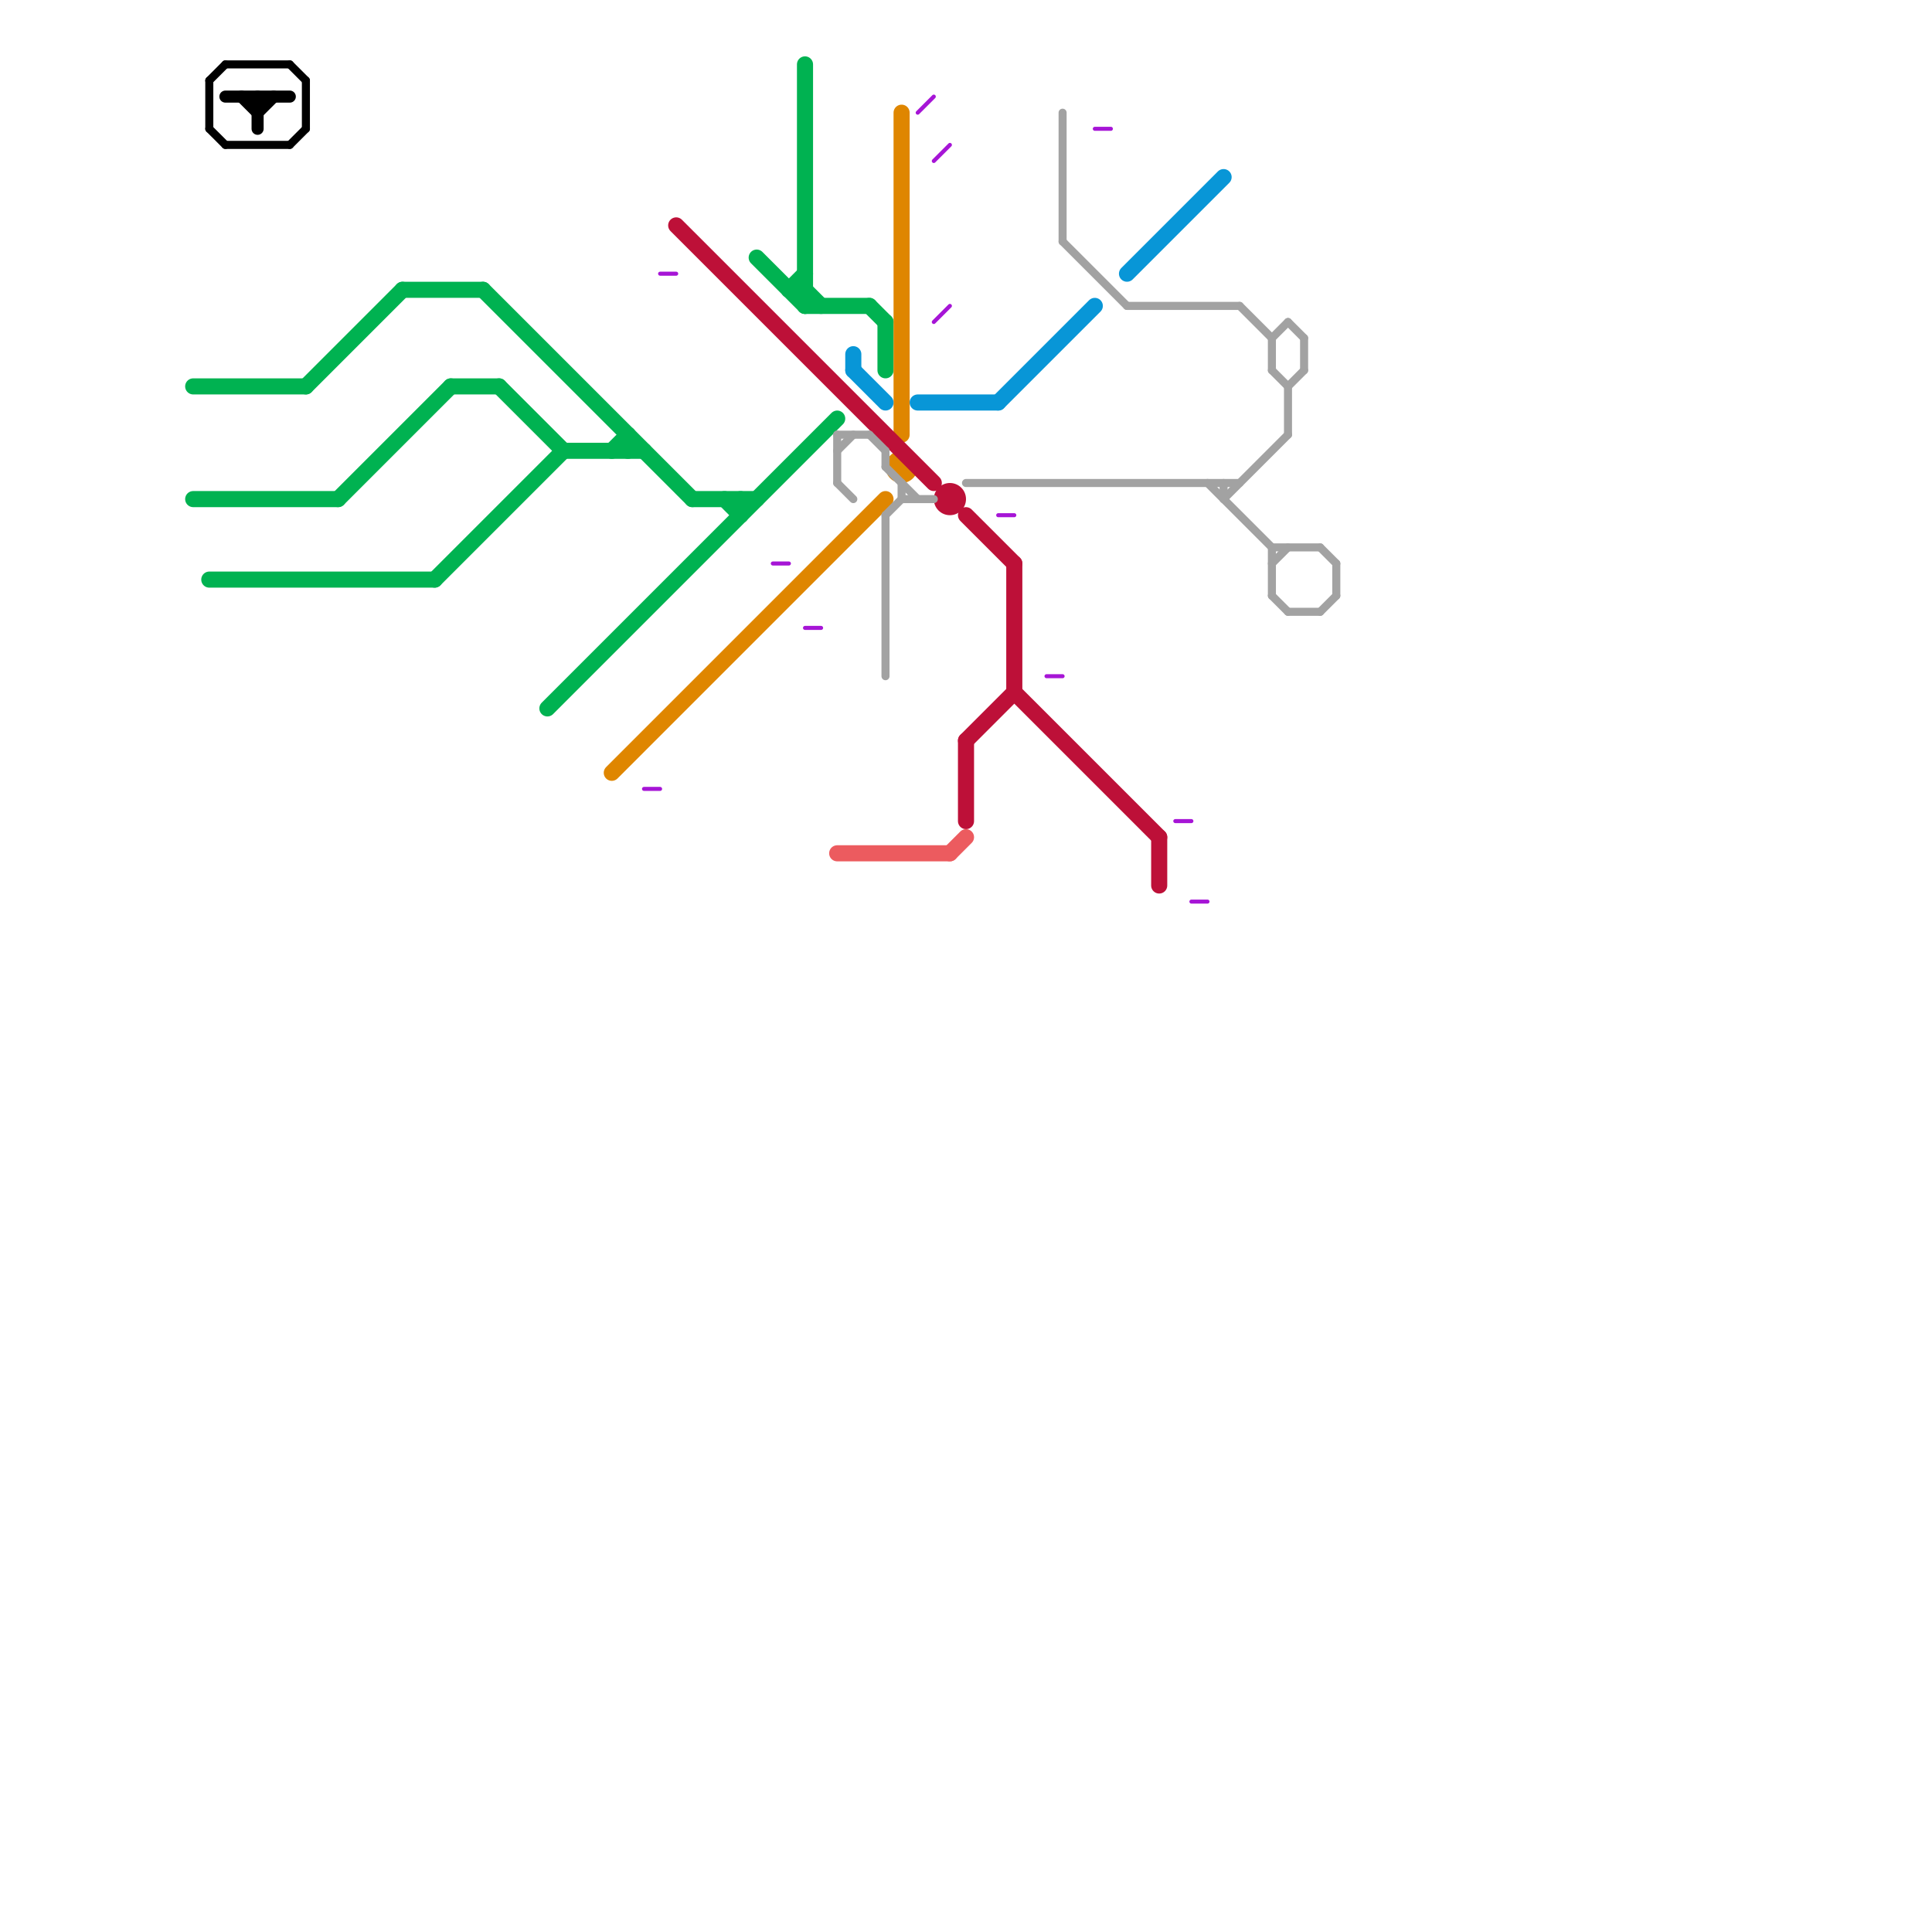 
<svg version="1.1" xmlns="http://www.w3.org/2000/svg" viewBox="0 0 120 120">
<style>text { font: 1px Helvetica; font-weight: 600; white-space: pre; dominant-baseline: central; } line { stroke-width: 1; fill: none; stroke-linecap: round; stroke-linejoin: round; } .c0 { stroke: #00b251 } .c1 { stroke: #df8600 } .c2 { stroke: #bd1038 } .c3 { stroke: #ec5b5f } .c4 { stroke: #0896d7 } .c5 { stroke: #a615d6 } .c6 { stroke: #a2a2a2 } .c7 { stroke: #000000 } .w2 { stroke-width: .75; }.w3 { stroke-width: .5; }.w1 { stroke-width: 1; }.w4 { stroke-width: .25; }</style><defs><g id="wm-xf"><circle r="1.2" fill="#000"/><circle r="0.9" fill="#fff"/><circle r="0.6" fill="#000"/><circle r="0.3" fill="#fff"/></g><g id="wm"><circle r="0.6" fill="#000"/><circle r="0.3" fill="#fff"/></g></defs><line class="c0 " x1="38" y1="28" x2="39" y2="27"/><line class="c0 " x1="12" y1="24" x2="19" y2="24"/><line class="c0 " x1="31" y1="24" x2="35" y2="28"/><line class="c0 " x1="50" y1="18" x2="51" y2="19"/><line class="c0 " x1="46" y1="31" x2="46" y2="32"/><line class="c0 " x1="49" y1="18" x2="50" y2="18"/><line class="c0 " x1="28" y1="24" x2="31" y2="24"/><line class="c0 " x1="39" y1="27" x2="39" y2="28"/><line class="c0 " x1="13" y1="36" x2="27" y2="36"/><line class="c0 " x1="35" y1="28" x2="40" y2="28"/><line class="c0 " x1="50" y1="4" x2="50" y2="19"/><line class="c0 " x1="25" y1="18" x2="30" y2="18"/><line class="c0 " x1="54" y1="19" x2="55" y2="20"/><line class="c0 " x1="45" y1="31" x2="46" y2="32"/><line class="c0 " x1="50" y1="19" x2="54" y2="19"/><line class="c0 " x1="30" y1="18" x2="43" y2="31"/><line class="c0 " x1="49" y1="18" x2="50" y2="17"/><line class="c0 " x1="12" y1="31" x2="21" y2="31"/><line class="c0 " x1="27" y1="36" x2="35" y2="28"/><line class="c0 " x1="34" y1="44" x2="52" y2="26"/><line class="c0 " x1="47" y1="16" x2="50" y2="19"/><line class="c0 " x1="21" y1="31" x2="28" y2="24"/><line class="c0 " x1="55" y1="20" x2="55" y2="23"/><line class="c0 " x1="19" y1="24" x2="25" y2="18"/><line class="c0 " x1="43" y1="31" x2="47" y2="31"/><line class="c1 " x1="56" y1="7" x2="56" y2="27"/><line class="c1 " x1="38" y1="48" x2="55" y2="31"/><circle cx="56" cy="29" r="1" fill="#df8600" /><line class="c2 " x1="63" y1="43" x2="72" y2="52"/><line class="c2 " x1="63" y1="35" x2="63" y2="43"/><line class="c2 " x1="60" y1="46" x2="63" y2="43"/><line class="c2 " x1="60" y1="32" x2="63" y2="35"/><line class="c2 " x1="60" y1="46" x2="60" y2="51"/><line class="c2 " x1="42" y1="14" x2="58" y2="30"/><line class="c2 " x1="72" y1="52" x2="72" y2="55"/><circle cx="59" cy="31" r="1" fill="#bd1038" /><line class="c3 " x1="59" y1="53" x2="60" y2="52"/><line class="c3 " x1="52" y1="53" x2="59" y2="53"/><line class="c4 " x1="53" y1="22" x2="53" y2="23"/><line class="c4 " x1="57" y1="25" x2="62" y2="25"/><line class="c4 " x1="62" y1="25" x2="68" y2="19"/><line class="c4 " x1="70" y1="17" x2="76" y2="11"/><line class="c4 " x1="53" y1="23" x2="55" y2="25"/><line class="c5 w4" x1="68" y1="8" x2="69" y2="8"/><line class="c5 w4" x1="62" y1="32" x2="63" y2="32"/><line class="c5 w4" x1="40" y1="49" x2="41" y2="49"/><line class="c5 w4" x1="58" y1="10" x2="59" y2="9"/><line class="c5 w4" x1="48" y1="35" x2="49" y2="35"/><line class="c5 w4" x1="58" y1="20" x2="59" y2="19"/><line class="c5 w4" x1="41" y1="17" x2="42" y2="17"/><line class="c5 w4" x1="74" y1="56" x2="75" y2="56"/><line class="c5 w4" x1="65" y1="42" x2="66" y2="42"/><line class="c5 w4" x1="57" y1="7" x2="58" y2="6"/><line class="c5 w4" x1="73" y1="51" x2="74" y2="51"/><line class="c5 w4" x1="50" y1="39" x2="51" y2="39"/><line class="c6 w3" x1="79" y1="37" x2="80" y2="38"/><line class="c6 w3" x1="77" y1="19" x2="79" y2="21"/><line class="c6 w3" x1="55" y1="28" x2="55" y2="29"/><line class="c6 w3" x1="79" y1="34" x2="79" y2="37"/><line class="c6 w3" x1="55" y1="29" x2="57" y2="31"/><line class="c6 w3" x1="79" y1="21" x2="80" y2="20"/><line class="c6 w3" x1="66" y1="7" x2="66" y2="15"/><line class="c6 w3" x1="82" y1="38" x2="83" y2="37"/><line class="c6 w3" x1="82" y1="34" x2="83" y2="35"/><line class="c6 w3" x1="66" y1="15" x2="70" y2="19"/><line class="c6 w3" x1="52" y1="27" x2="52" y2="30"/><line class="c6 w3" x1="70" y1="19" x2="77" y2="19"/><line class="c6 w3" x1="52" y1="30" x2="53" y2="31"/><line class="c6 w3" x1="80" y1="38" x2="82" y2="38"/><line class="c6 w3" x1="52" y1="27" x2="54" y2="27"/><line class="c6 w3" x1="79" y1="34" x2="82" y2="34"/><line class="c6 w3" x1="56" y1="31" x2="58" y2="31"/><line class="c6 w3" x1="79" y1="21" x2="79" y2="23"/><line class="c6 w3" x1="55" y1="32" x2="55" y2="42"/><line class="c6 w3" x1="76" y1="30" x2="76" y2="31"/><line class="c6 w3" x1="79" y1="35" x2="80" y2="34"/><line class="c6 w3" x1="52" y1="28" x2="53" y2="27"/><line class="c6 w3" x1="81" y1="21" x2="81" y2="23"/><line class="c6 w3" x1="55" y1="32" x2="56" y2="31"/><line class="c6 w3" x1="79" y1="23" x2="80" y2="24"/><line class="c6 w3" x1="80" y1="24" x2="81" y2="23"/><line class="c6 w3" x1="80" y1="20" x2="81" y2="21"/><line class="c6 w3" x1="60" y1="30" x2="77" y2="30"/><line class="c6 w3" x1="76" y1="31" x2="80" y2="27"/><line class="c6 w3" x1="83" y1="35" x2="83" y2="37"/><line class="c6 w3" x1="80" y1="24" x2="80" y2="27"/><line class="c6 w3" x1="54" y1="27" x2="55" y2="28"/><line class="c6 w3" x1="75" y1="30" x2="79" y2="34"/><line class="c6 w3" x1="56" y1="30" x2="56" y2="31"/><line class="c7 w3" x1="18" y1="4" x2="19" y2="5"/><line class="c7 w3" x1="13" y1="5" x2="14" y2="4"/><line class="c7 w3" x1="18" y1="9" x2="19" y2="8"/><line class="c7 w3" x1="14" y1="4" x2="18" y2="4"/><line class="c7 w3" x1="19" y1="5" x2="19" y2="8"/><line class="c7 w3" x1="14" y1="9" x2="18" y2="9"/><line class="c7 w3" x1="13" y1="8" x2="14" y2="9"/><line class="c7 w3" x1="13" y1="5" x2="13" y2="8"/><line class="c7 w2" x1="16" y1="7" x2="17" y2="6"/><line class="c7 w2" x1="16" y1="6" x2="16" y2="8"/><line class="c7 w2" x1="15" y1="6" x2="16" y2="7"/><line class="c7 w2" x1="14" y1="6" x2="18" y2="6"/>
</svg>
